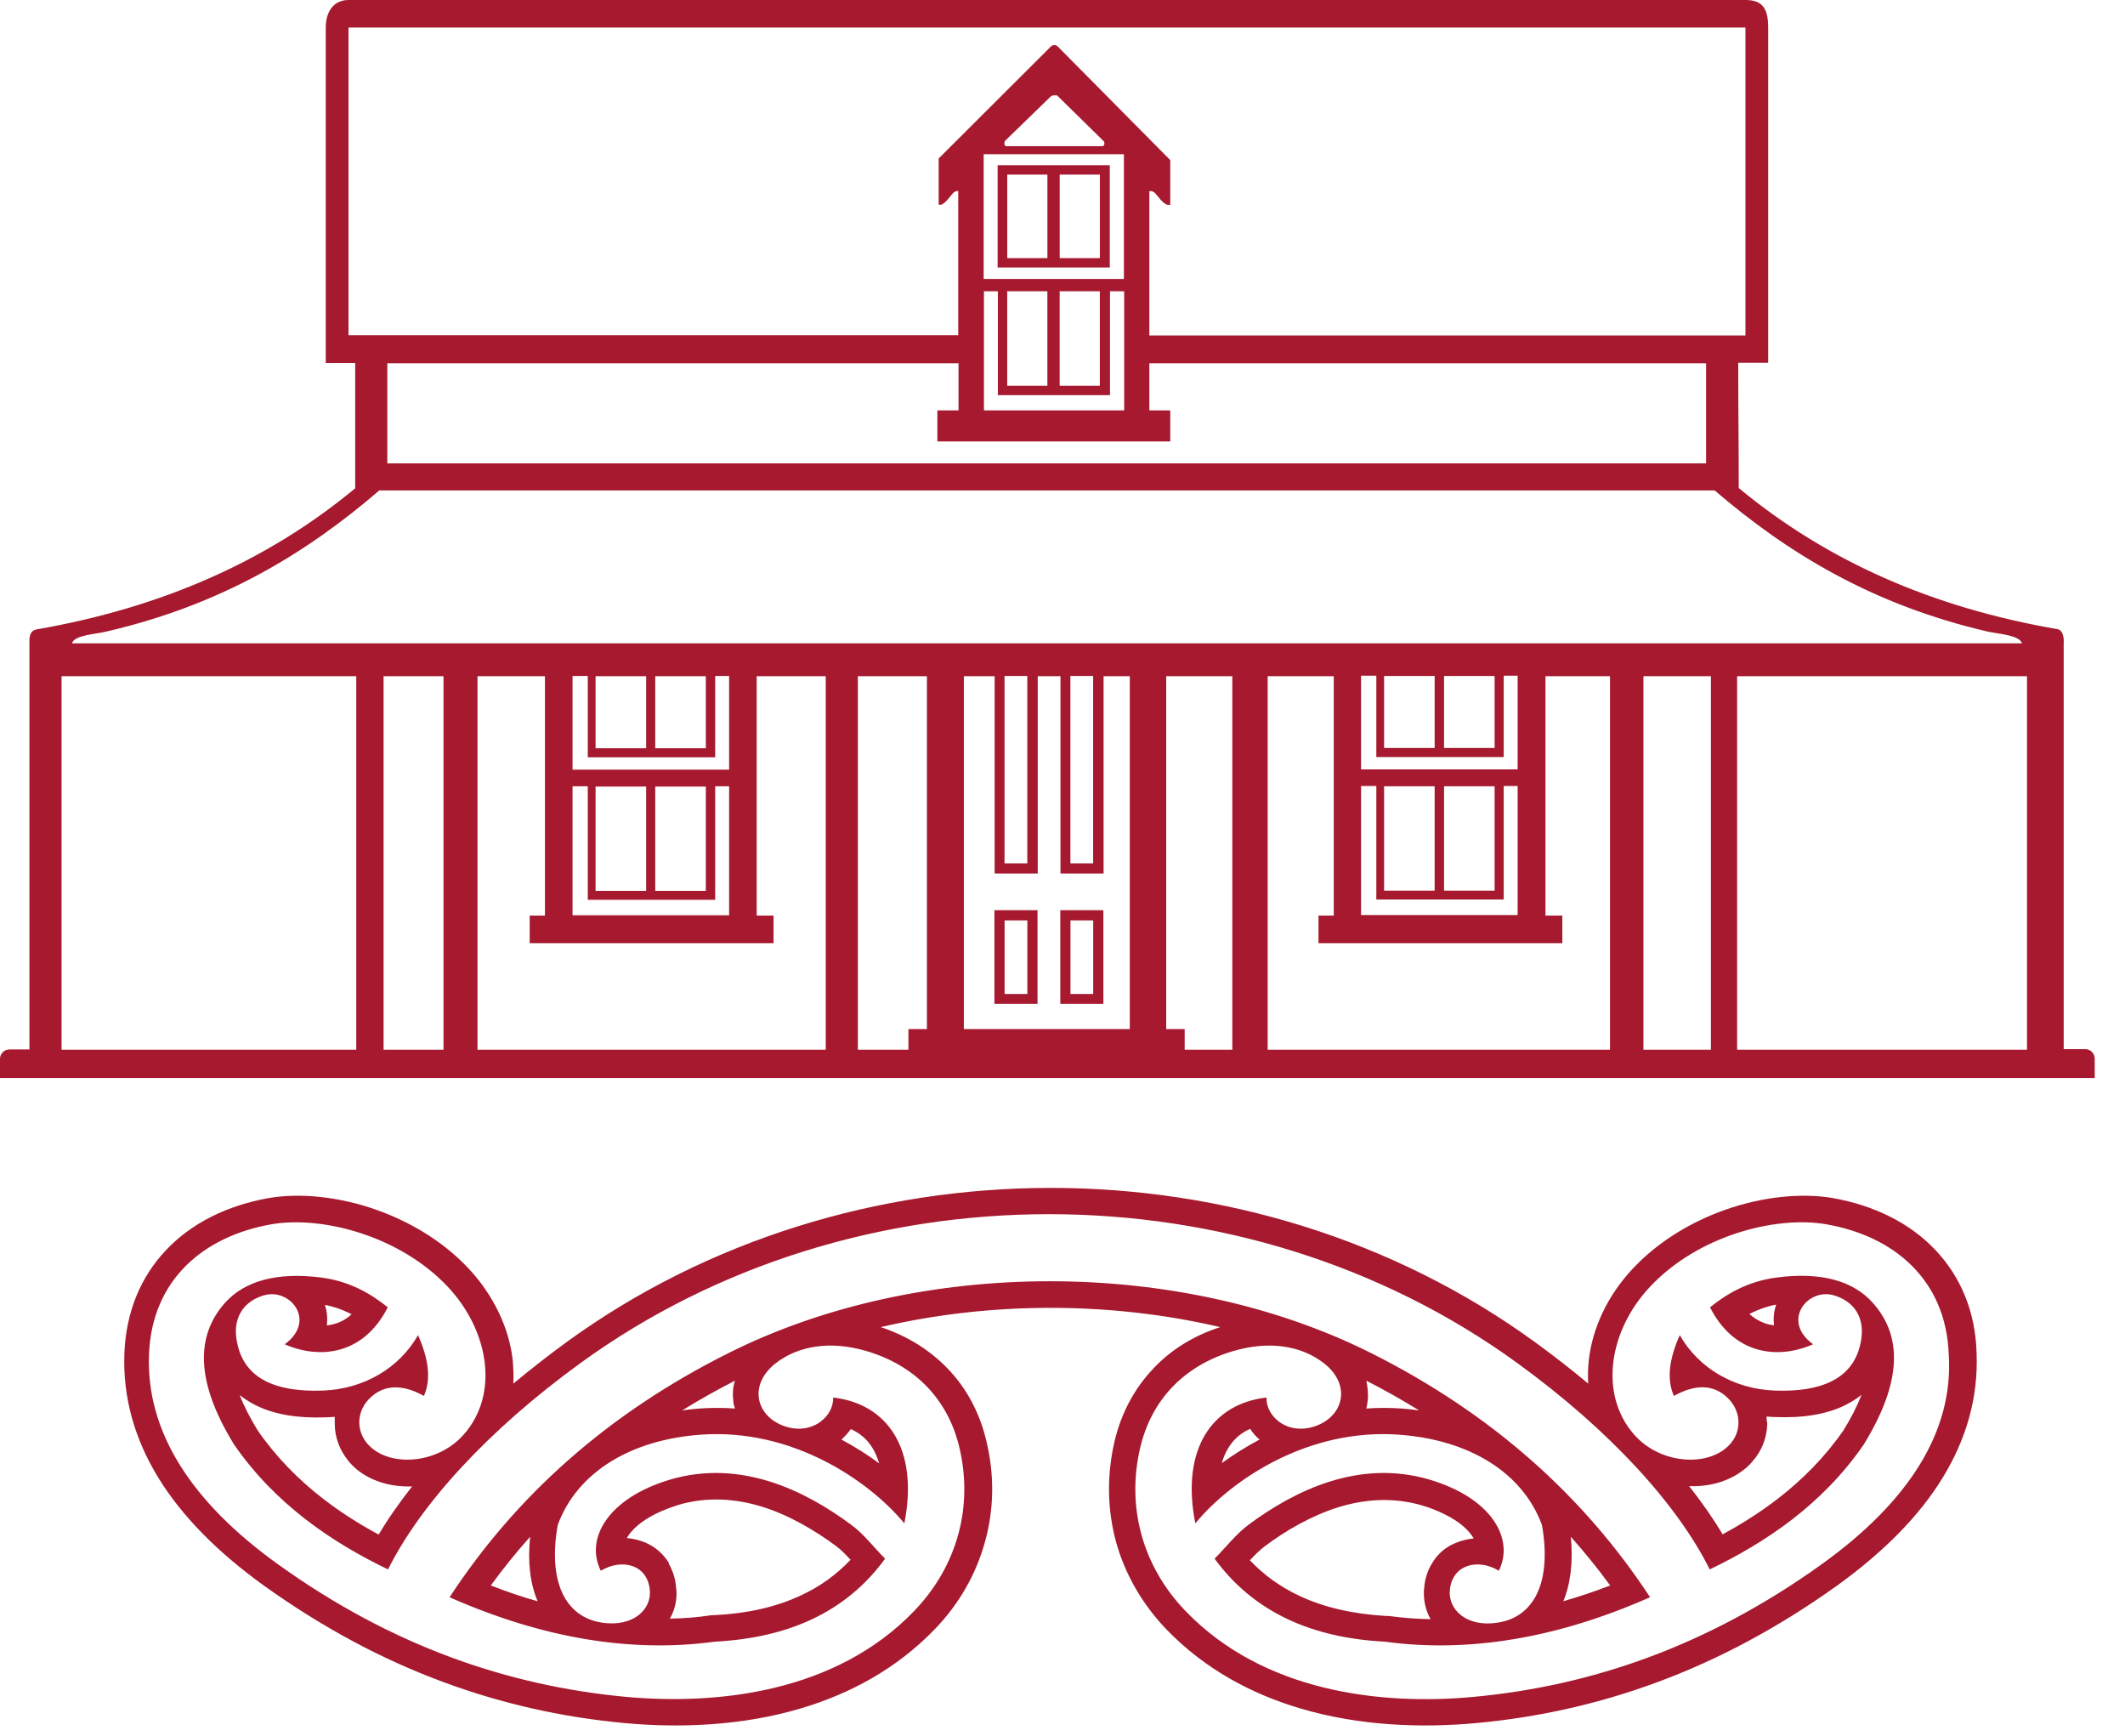 <svg width="60" height="49" viewBox="0 0 60 49" fill="none" xmlns="http://www.w3.org/2000/svg">
<path d="M58.881 29.618H58.269V18.161C58.269 18.161 58.306 17.798 58.087 17.76C54.573 17.156 51.58 15.841 49.094 13.777C49.094 12.598 49.079 11.427 49.079 10.241H49.925V0.778C49.925 0.242 49.767 0 49.283 0H9.84C9.424 0 9.198 0.325 9.198 0.778V10.248H10.029V13.785C7.542 15.848 4.55 17.156 1.035 17.768C0.801 17.806 0.831 18.085 0.831 18.168V29.626H0.265C0.121 29.626 0 29.747 0 29.89V30.17V30.434H59.145V30.177V29.89C59.145 29.739 59.025 29.618 58.881 29.618ZM9.84 9.47V0.778H49.283V9.47H32.452V5.396C32.535 5.381 32.603 5.426 32.671 5.517C32.785 5.661 32.906 5.804 33.011 5.782H33.042V4.519L29.86 1.307C29.814 1.262 29.724 1.262 29.678 1.307L26.504 4.474V5.774C26.61 5.819 26.739 5.661 26.86 5.509C26.92 5.426 26.98 5.389 27.056 5.389V9.462H9.84V9.47ZM33.042 12.462V11.586H32.452V10.256H48.172V13.082H10.936V10.256H27.064V11.586H26.467V12.462H33.042ZM31.734 4.361V7.875H27.774V4.353H31.734V4.361ZM28.371 3.983L29.686 2.706C29.686 2.706 29.822 2.668 29.86 2.706L31.175 3.998C31.198 4.066 31.175 4.104 31.145 4.126H28.394C28.356 4.096 28.348 4.058 28.371 3.983ZM31.054 8.223V10.89H29.92V8.223H31.054ZM29.573 8.223V10.89H28.439V8.223H29.573ZM28.175 8.223V11.155H31.341V8.223H31.742V11.586H27.782V8.223H28.175ZM3.008 17.828C6.258 17.073 8.646 15.621 10.709 13.845H48.414C50.484 15.621 52.873 17.073 56.115 17.828C56.417 17.896 57.022 17.927 57.09 18.161H2.033C2.093 17.927 2.706 17.904 3.008 17.828ZM42.458 25.401V22.189H42.851V25.832H38.43V22.189H38.861V25.393H42.458V25.401ZM39.08 25.144V22.197H40.508V25.144H39.08ZM40.773 25.144V22.197H42.201V25.144H40.773ZM38.43 21.72V19.075H38.861V21.373H42.458V19.075H42.851V21.72H38.43ZM39.08 21.116V19.083H40.508V21.116H39.08ZM40.773 21.116V19.083H42.201V21.116H40.773ZM30.865 19.083V24.373H30.223V19.083H30.865ZM29.006 19.083V24.373H28.363V19.083H29.006ZM20.194 25.409V22.197H20.587V25.839H16.166V22.197H16.596V25.401H20.194V25.409ZM16.816 25.151V22.204H18.244V25.151H16.816ZM18.501 25.151V22.204H19.929V25.151H18.501ZM16.166 21.728V19.083H16.596V21.38H20.194V19.083H20.587V21.728H16.166ZM16.816 21.123V19.09H18.244V21.123H16.816ZM18.501 21.123V19.09H19.929V21.123H18.501ZM10.059 29.633H1.738V19.09H10.059V29.633ZM12.523 29.633H10.83V19.09H12.523V29.633ZM23.315 29.633H13.483V19.09H15.387V25.847H14.956V26.625H21.841V25.847H21.365V19.09H23.315V29.633ZM26.172 29.051H25.65V29.633H24.222V19.09H26.172V29.051ZM31.893 29.051H27.215V19.09H28.084V24.66H29.301V19.09H29.943V24.66H31.16V19.09H31.9V29.051H31.893ZM34.795 29.633H33.45V29.051H32.928V19.09H34.795V29.633ZM45.451 29.633H35.793V19.09H37.659V25.847H37.228V26.625H44.113V25.847H43.637V19.09H45.459V29.633H45.451ZM48.308 29.633H46.403V19.09H48.308V29.633ZM57.233 29.633H49.048V19.09H57.233V29.633Z" fill="#A6192E"/>
<path d="M31.335 4.664H28.168V7.551H31.335V4.664ZM29.574 7.287H28.44V4.929H29.574V7.287ZM31.055 7.287H29.921V4.929H31.055V7.287Z" fill="#A6192E"/>
<path d="M28.078 28.34H29.295V25.695H28.078V28.34ZM28.365 25.983H29.008V28.061H28.365V25.983Z" fill="#A6192E"/>
<path d="M29.938 28.34H31.154V25.695H29.938V28.34ZM30.225 25.983H30.867V28.061H30.225V25.983Z" fill="#A6192E"/>
<path d="M54.661 35.304C53.928 34.518 52.901 34.026 51.752 33.822C50.883 33.671 49.772 33.777 48.706 34.155C47.769 34.487 46.839 35.032 46.114 35.802C45.396 36.558 44.958 37.495 44.859 38.41C44.837 38.629 44.829 38.841 44.844 39.06C44.376 38.667 43.869 38.274 43.34 37.888C39.35 34.986 34.505 33.535 29.669 33.535C24.832 33.535 19.987 34.986 15.997 37.888C15.468 38.274 14.969 38.667 14.493 39.06C14.508 38.848 14.493 38.629 14.478 38.41C14.38 37.495 13.934 36.558 13.223 35.802C12.498 35.032 11.568 34.487 10.631 34.155C9.566 33.777 8.455 33.671 7.585 33.822C6.437 34.026 5.409 34.518 4.676 35.304C3.988 36.037 3.557 37.012 3.512 38.213C3.467 39.438 3.792 40.609 4.472 41.72C5.137 42.801 6.134 43.813 7.457 44.766C9.135 45.967 10.82 46.859 12.521 47.486C14.213 48.114 15.921 48.484 17.637 48.643C19.179 48.786 20.947 48.726 22.617 48.227C23.993 47.819 25.308 47.116 26.389 45.998C27.091 45.272 27.56 44.433 27.809 43.534C28.067 42.619 28.082 41.652 27.855 40.7C27.666 39.883 27.288 39.181 26.744 38.621C26.245 38.108 25.618 37.715 24.87 37.465C26.419 37.102 28.044 36.921 29.661 36.921C31.278 36.921 32.903 37.102 34.453 37.465C33.704 37.707 33.07 38.1 32.578 38.621C32.034 39.188 31.656 39.891 31.467 40.7C31.248 41.652 31.263 42.619 31.513 43.534C31.762 44.426 32.238 45.272 32.934 45.998C34.014 47.116 35.329 47.819 36.705 48.227C38.375 48.726 40.143 48.786 41.685 48.643C43.401 48.484 45.109 48.114 46.802 47.486C48.495 46.859 50.187 45.967 51.865 44.766C53.188 43.813 54.193 42.793 54.85 41.72C55.531 40.609 55.856 39.438 55.81 38.213C55.78 37.012 55.349 36.037 54.661 35.304ZM51.434 44.161C48.2 46.481 44.92 47.592 41.625 47.902C38.987 48.151 35.677 47.766 33.478 45.484C32.238 44.199 31.808 42.514 32.193 40.873C32.51 39.521 33.432 38.546 34.831 38.138C35.843 37.843 36.75 37.987 37.392 38.493C38.111 39.06 37.967 39.883 37.264 40.209C36.44 40.586 35.745 40.035 35.76 39.453C34.233 39.627 33.334 40.896 33.75 43.005C34.747 41.796 36.916 40.307 39.516 40.503C41.466 40.647 42.985 41.554 43.537 43.05C43.816 44.63 43.34 45.65 42.282 45.809C41.406 45.945 40.884 45.438 40.937 44.887C41.005 44.161 41.738 43.987 42.32 44.343C42.766 43.443 42.123 42.287 40.347 41.765C38.375 41.191 36.569 42.068 35.254 43.043C34.891 43.315 34.611 43.685 34.294 44.002C35.412 45.529 37.06 46.239 39.1 46.345C41.443 46.663 43.937 46.262 46.59 45.091C44.731 42.257 42.139 39.914 38.7 38.191C33.319 35.5 25.973 35.493 20.584 38.191C17.146 39.906 14.554 42.249 12.694 45.091C15.347 46.262 17.841 46.663 20.184 46.345C22.232 46.239 23.88 45.529 24.991 44.002C24.673 43.685 24.393 43.307 24.031 43.043C22.716 42.068 20.91 41.191 18.937 41.765C17.161 42.287 16.511 43.443 16.964 44.343C17.554 43.987 18.279 44.161 18.348 44.887C18.4 45.438 17.879 45.937 17.002 45.809C15.944 45.65 15.468 44.63 15.748 43.05C16.299 41.554 17.818 40.647 19.768 40.503C22.368 40.307 24.537 41.803 25.535 43.005C25.95 40.896 25.051 39.627 23.524 39.453C23.54 40.035 22.837 40.586 22.02 40.209C21.318 39.883 21.174 39.06 21.892 38.493C22.534 37.987 23.449 37.843 24.454 38.138C25.852 38.546 26.774 39.521 27.091 40.873C27.477 42.514 27.046 44.199 25.807 45.484C23.608 47.766 20.297 48.144 17.66 47.902C14.365 47.592 11.077 46.481 7.85 44.161C5.386 42.393 4.124 40.405 4.207 38.243C4.283 36.127 5.757 34.895 7.661 34.563C9.082 34.314 11.274 34.88 12.634 36.316C13.813 37.563 14.1 39.362 13.095 40.496C12.407 41.282 11.168 41.418 10.518 40.896C10.034 40.511 10.011 39.831 10.503 39.415C10.956 39.029 11.493 39.143 11.969 39.407C12.181 38.931 12.097 38.349 11.803 37.692C11.274 38.621 10.276 39.211 9.127 39.256C7.774 39.309 6.973 38.909 6.731 38.055C6.482 37.178 6.928 36.717 7.457 36.566C8.198 36.354 8.946 37.291 8.039 37.949C8.999 38.372 10.253 38.274 10.949 36.906C10.48 36.528 9.883 36.173 9.082 36.067C7.797 35.901 6.905 36.173 6.361 36.77C5.515 37.715 5.522 39.014 6.611 40.783C7.767 42.453 9.354 43.534 10.956 44.305C11.871 42.476 13.76 40.39 16.383 38.485C24.106 32.87 35.14 32.878 42.849 38.485C45.471 40.39 47.361 42.476 48.275 44.305C49.878 43.534 51.465 42.461 52.621 40.783C53.709 39.014 53.724 37.715 52.87 36.77C52.334 36.173 51.434 35.893 50.15 36.067C49.349 36.173 48.752 36.528 48.283 36.906C48.978 38.274 50.233 38.372 51.193 37.949C50.286 37.291 51.034 36.354 51.775 36.566C52.303 36.717 52.749 37.178 52.5 38.055C52.258 38.901 51.457 39.309 50.104 39.256C48.956 39.211 47.958 38.621 47.429 37.692C47.134 38.349 47.051 38.931 47.263 39.407C47.739 39.143 48.275 39.022 48.729 39.415C49.22 39.838 49.197 40.518 48.714 40.896C48.064 41.418 46.824 41.282 46.137 40.496C45.139 39.355 45.426 37.556 46.598 36.316C47.958 34.873 50.15 34.314 51.571 34.563C53.475 34.895 54.949 36.127 55.024 38.243C55.16 40.405 53.898 42.393 51.434 44.161ZM35.564 40.639C35.178 40.843 34.823 41.07 34.498 41.304C34.543 41.138 34.611 40.987 34.694 40.858C34.838 40.624 35.042 40.45 35.299 40.337C35.375 40.458 35.465 40.556 35.564 40.639ZM38.579 38.977C39.093 39.241 39.592 39.521 40.068 39.816C39.909 39.793 39.743 39.778 39.584 39.763C39.244 39.74 38.904 39.74 38.579 39.763C38.594 39.695 38.609 39.619 38.617 39.543C38.639 39.355 38.617 39.166 38.579 38.977ZM40.431 44.138C40.31 44.335 40.234 44.562 40.212 44.826C40.196 44.962 40.204 45.083 40.219 45.204C40.249 45.385 40.302 45.552 40.393 45.71C39.992 45.703 39.607 45.673 39.214 45.62H39.146C38.224 45.567 37.392 45.385 36.675 45.045C36.161 44.803 35.692 44.471 35.291 44.048C35.428 43.897 35.571 43.761 35.707 43.655C36.304 43.209 37.015 42.793 37.785 42.551C38.519 42.325 39.32 42.257 40.151 42.498C40.385 42.566 40.605 42.657 40.801 42.755C41.202 42.952 41.466 43.186 41.61 43.428H41.617C41.436 43.451 41.254 43.489 41.088 43.564C40.824 43.67 40.589 43.866 40.431 44.138ZM44.353 43.383C44.746 43.828 45.116 44.282 45.464 44.758C45.018 44.932 44.58 45.075 44.141 45.204C44.345 44.713 44.421 44.093 44.353 43.383ZM20.705 39.543C20.705 39.619 20.728 39.687 20.751 39.763C20.426 39.74 20.086 39.74 19.746 39.763C19.579 39.778 19.421 39.793 19.262 39.816C19.738 39.521 20.237 39.241 20.751 38.977C20.69 39.166 20.683 39.355 20.705 39.543ZM15.181 45.204C14.742 45.083 14.304 44.932 13.858 44.758C14.206 44.282 14.576 43.821 14.969 43.383C14.894 44.093 14.969 44.713 15.181 45.204ZM18.892 44.131C18.725 43.859 18.499 43.67 18.227 43.549C18.06 43.481 17.886 43.436 17.698 43.42C17.841 43.171 18.106 42.944 18.506 42.74C18.703 42.642 18.922 42.559 19.156 42.483C19.98 42.242 20.781 42.309 21.522 42.536C22.293 42.778 23.003 43.201 23.6 43.64C23.736 43.738 23.872 43.881 24.016 44.033C23.615 44.456 23.154 44.788 22.633 45.03C21.915 45.37 21.091 45.552 20.161 45.597H20.093C19.708 45.657 19.315 45.688 18.914 45.695C19.005 45.536 19.065 45.363 19.088 45.189C19.103 45.068 19.111 44.947 19.088 44.811C19.073 44.562 18.99 44.327 18.877 44.131H18.892ZM23.759 40.639C23.857 40.549 23.948 40.45 24.023 40.344C24.28 40.458 24.484 40.632 24.628 40.866C24.711 40.995 24.771 41.146 24.824 41.312C24.499 41.07 24.137 40.843 23.759 40.639ZM9.838 41.251C9.913 41.335 9.996 41.418 10.087 41.493C10.503 41.826 11.062 41.984 11.636 41.962C11.274 42.423 10.956 42.876 10.692 43.322C10.148 43.027 9.618 42.695 9.112 42.302C8.432 41.773 7.805 41.146 7.276 40.382C7.056 40.02 6.883 39.687 6.769 39.385C6.905 39.49 7.056 39.589 7.223 39.672C7.737 39.929 8.394 40.042 9.195 40.012C9.278 40.012 9.362 40.004 9.452 39.997C9.452 40.065 9.452 40.125 9.452 40.193C9.452 40.571 9.588 40.942 9.845 41.251H9.838ZM9.173 36.838C9.422 36.883 9.649 36.966 9.853 37.065L9.928 37.102C9.8 37.223 9.664 37.299 9.52 37.352C9.43 37.382 9.331 37.405 9.233 37.42V37.389C9.248 37.193 9.233 37.012 9.173 36.838ZM49.878 39.989C49.961 39.997 50.044 40.004 50.135 40.004C50.936 40.035 51.593 39.921 52.107 39.664C52.273 39.581 52.425 39.483 52.56 39.377C52.44 39.687 52.273 40.02 52.054 40.375C51.525 41.138 50.898 41.765 50.218 42.294C49.711 42.687 49.182 43.02 48.638 43.315C48.374 42.869 48.056 42.415 47.693 41.954C48.268 41.977 48.827 41.818 49.243 41.486C49.333 41.418 49.417 41.335 49.492 41.244C49.757 40.942 49.893 40.564 49.9 40.178C49.885 40.125 49.878 40.057 49.878 39.989ZM50.089 37.382V37.412C49.991 37.405 49.893 37.382 49.802 37.344C49.658 37.291 49.522 37.208 49.394 37.095L49.469 37.057C49.673 36.959 49.9 36.876 50.15 36.83C50.089 37.012 50.066 37.193 50.089 37.382Z" fill="#A6192E"/>
</svg>
